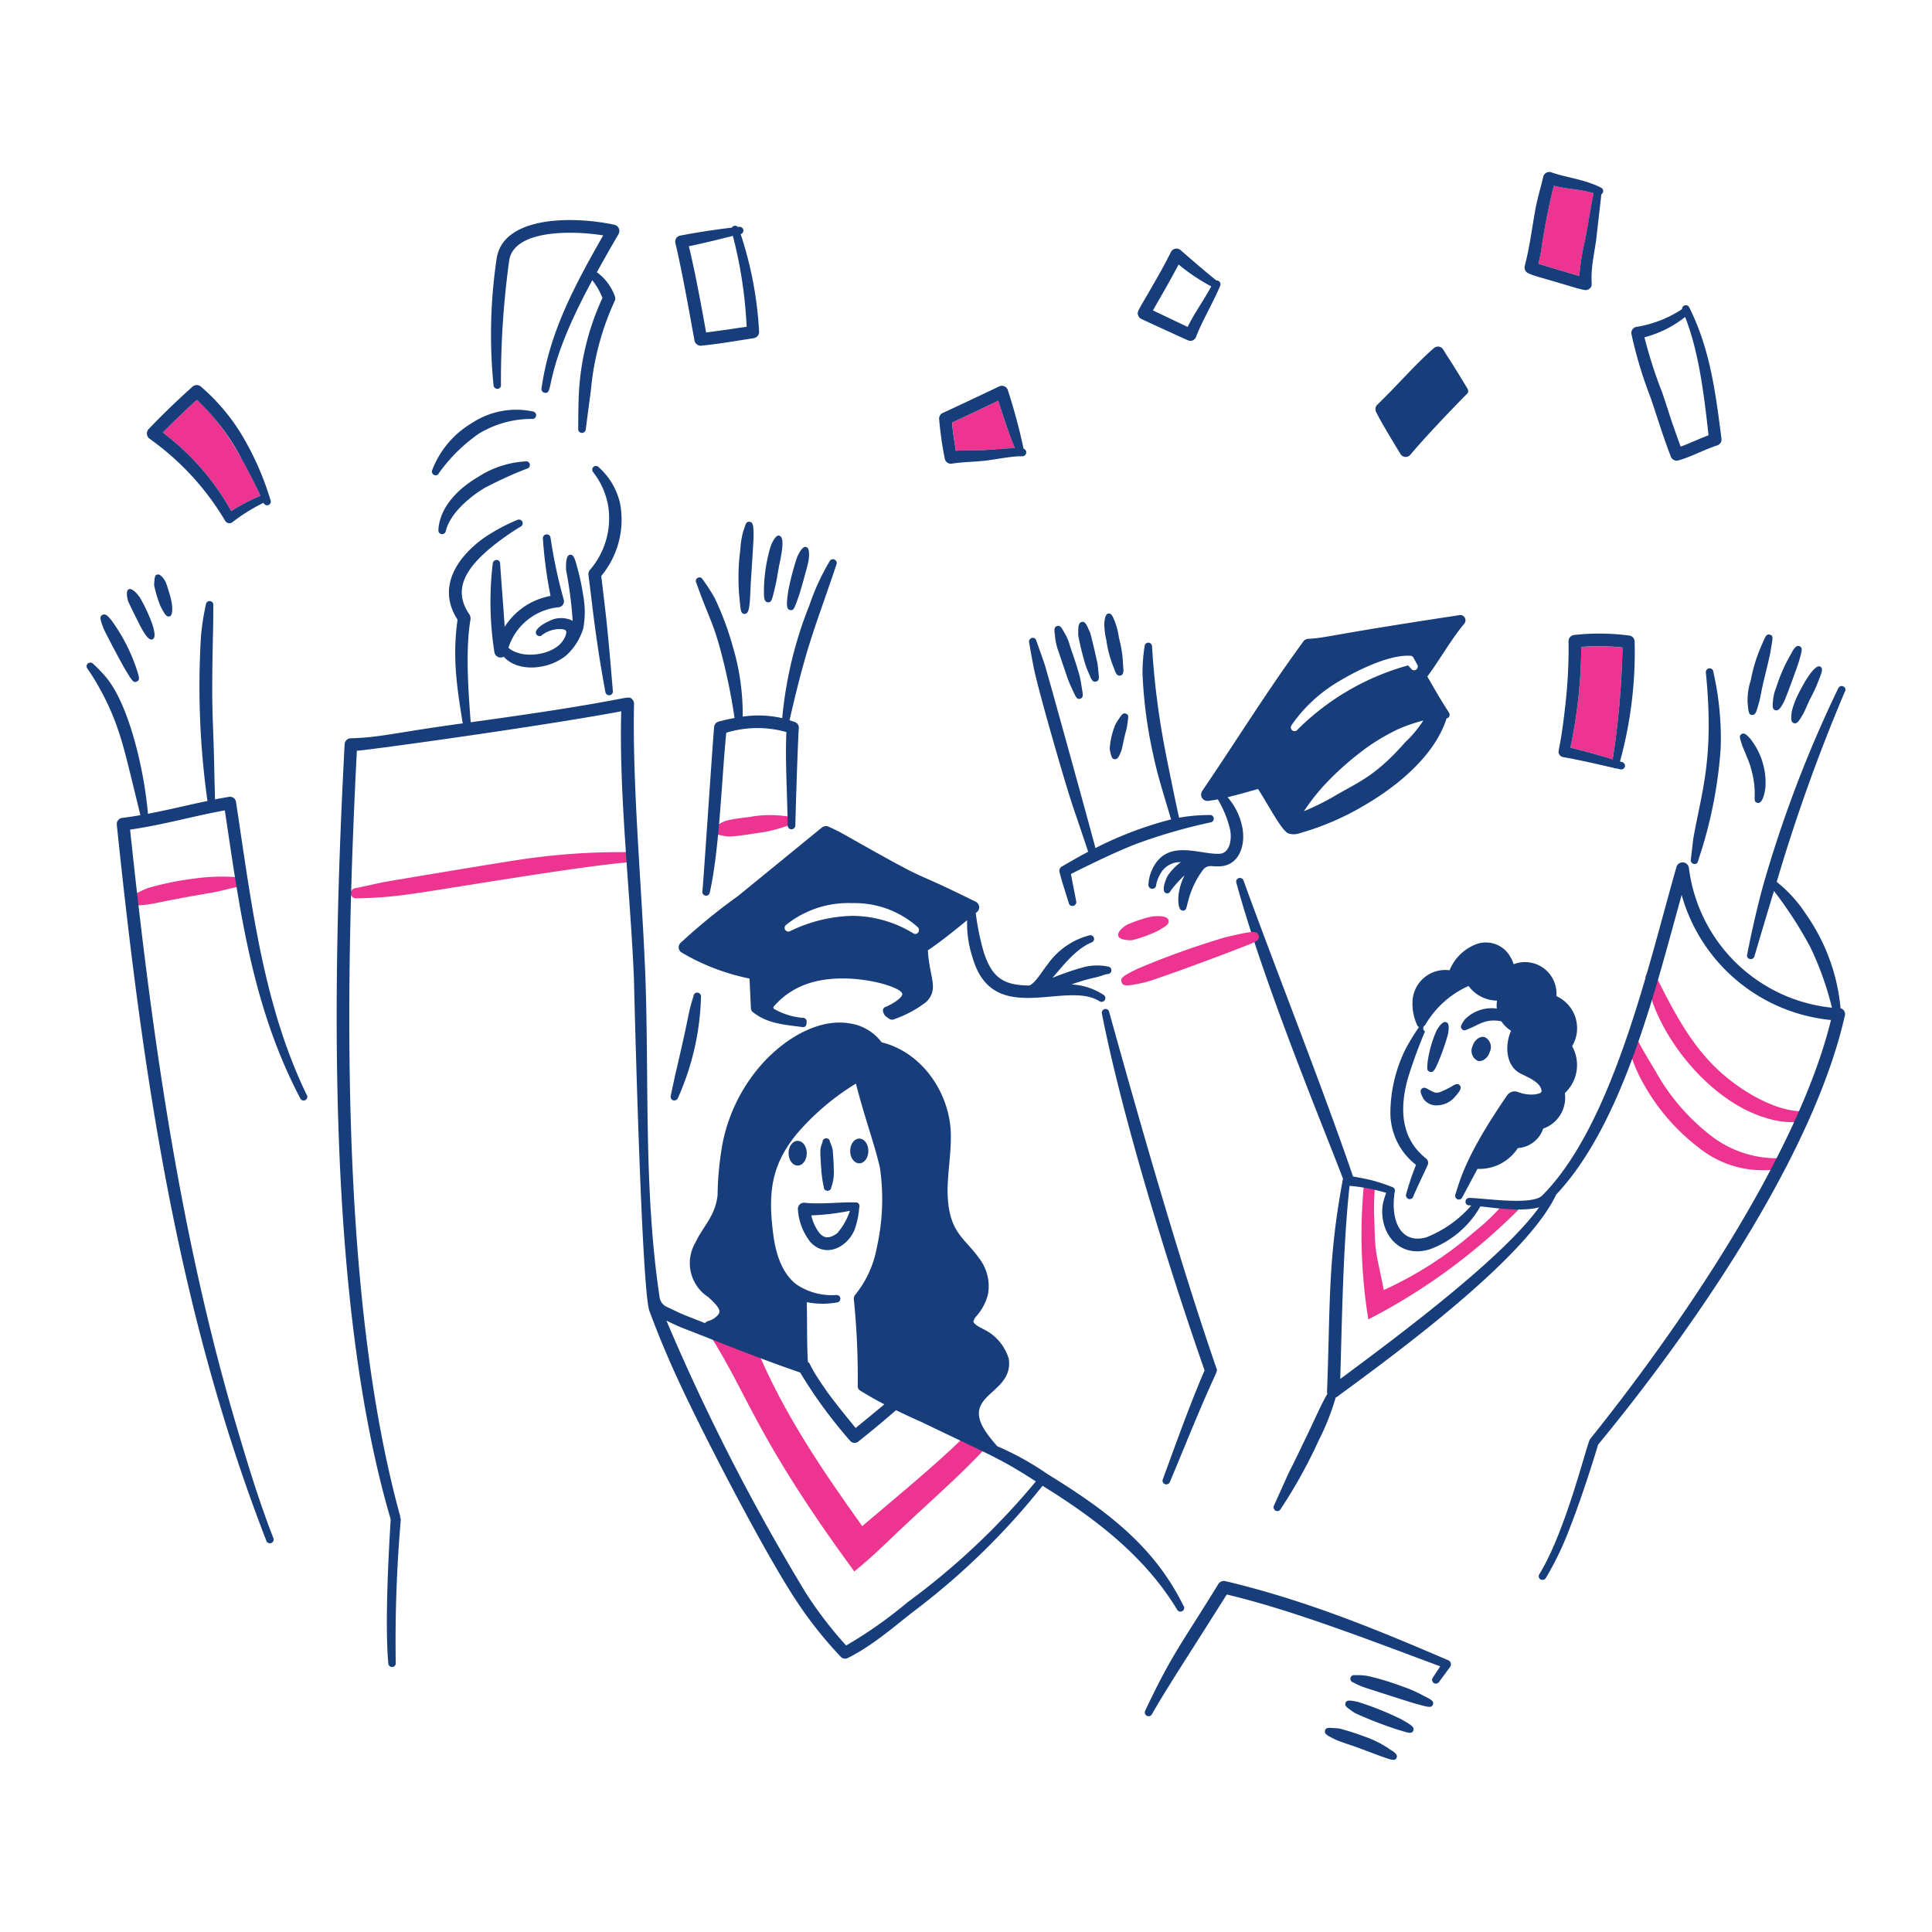 <svg xmlns="http://www.w3.org/2000/svg" viewBox="-0.5 -0.5 24 24" id="Graduation-1--Streamline-Brooklyn.svg" height="24" width="24"><desc>Graduation 1 Streamline Illustration: https://streamlinehq.com</desc><path d="M3.927 10.659a4.988 4.988 0 0 0 0.682 -0.054c0.438 -0.06 1.999 -0.331 2.679 -0.392a0.064 0.064 0 1 0 -0.005 -0.127 8.354 8.354 0 0 0 -1.364 0.099c-0.189 0.027 -1.568 0.257 -1.648 0.272 -0.123 0.025 -0.24 0.054 -0.361 0.077a0.063 0.063 0 0 0 0.015 0.125Z" fill="#ed3491" stroke-width="1"></path><path d="M1.18 10.748a1.41 1.41 0 0 0 0.254 -0.029c0.45 -0.093 0.649 -0.118 0.753 -0.141 0.082 -0.017 0.161 -0.038 0.24 -0.056a0.064 0.064 0 1 0 -0.01 -0.127 2.455 2.455 0 0 0 -0.498 0.018 3.703 3.703 0 0 0 -0.586 0.12 1.289 1.289 0 0 0 -0.191 0.096 0.063 0.063 0 0 0 -0.041 0.078 0.064 0.064 0 0 0 0.079 0.04Z" fill="#ed3491" stroke-width="1"></path><path d="M8.428 9.87c0.124 0.028 0.11 0.036 0.518 -0.027a1.64 1.64 0 0 0 0.317 -0.079 0.065 0.065 0 0 0 0.056 -0.07 0.066 0.066 0 0 0 -0.071 -0.057 1.396 1.396 0 0 0 -0.427 0.01c-0.362 0.044 -0.314 0.057 -0.411 0.1a0.062 0.062 0 0 0 -0.053 0.07 0.064 0.064 0 0 0 0.071 0.054Z" fill="#ed3491" stroke-width="1"></path><path d="M19.943 11.654a2.603 2.603 0 0 0 0.112 0.365c0.23 0.575 0.782 1.194 1.391 1.371a1.073 1.073 0 0 0 0.47 0.04 0.064 0.064 0 0 0 -0.015 -0.127c-0.249 0.011 -0.558 -0.141 -0.764 -0.28 -0.52 -0.344 -0.774 -0.811 -1.073 -1.41a0.064 0.064 0 0 0 -0.12 0.043Z" fill="#ed3491" stroke-width="1"></path><path d="M19.721 12.452a1.659 1.659 0 0 0 0.163 0.451 2.566 2.566 0 0 0 0.723 0.857 1.264 1.264 0 0 0 1.041 0.252 0.063 0.063 0 0 0 -0.018 -0.125 1.335 1.335 0 0 1 -0.897 -0.296 2.611 2.611 0 0 1 -0.669 -0.787c-0.063 -0.106 -0.17 -0.279 -0.225 -0.393a0.065 0.065 0 0 0 -0.081 -0.038 0.06 0.06 0 0 0 -0.036 0.081Z" fill="#ed3491" stroke-width="1"></path><path d="M16.445 14.193a6.571 6.571 0 0 0 0.053 1.697 7.46 7.46 0 0 0 1.903 -1.401 1.137 1.137 0 0 1 -0.242 -0.013 2.623 2.623 0 0 1 -0.345 0.327 4.672 4.672 0 0 1 -1.124 0.722c-0.101 -0.507 -0.106 -0.428 -0.117 -0.858a3.289 3.289 0 0 1 0.008 -0.435c0.016 0 -0.076 -0.015 -0.136 -0.038Z" fill="#ed3491" stroke-width="1"></path><path d="M8.321 16.089c0.483 0.76 0.574 1.271 1.791 2.932 0.258 -0.207 0.485 -0.443 0.728 -0.666 0.302 -0.28 0.615 -0.558 0.898 -0.861 -0.092 -0.045 -0.186 -0.086 -0.281 -0.124 -0.396 0.381 -0.827 0.731 -1.246 1.088 -0.496 -0.693 -0.974 -1.397 -1.306 -2.19 -0.197 -0.073 -0.395 -0.133 -0.593 -0.199Z" fill="#ed3491" stroke-width="1"></path><path d="M17.468 12.199c-0.044 -0.019 -0.089 0.048 -0.121 0.099a1.46 1.46 0 0 0 -0.114 0.404c0 0.05 -0.018 0.098 0.03 0.113 0.044 0.012 0.063 -0.03 0.102 -0.117a2.994 2.994 0 0 0 0.123 -0.352c0.009 -0.063 0.019 -0.13 -0.02 -0.147Z" fill="#173d7a" stroke-width="1"></path><path d="M17.633 12.981c-0.029 -0.029 -0.059 -0.01 -0.108 0.02a1.322 1.322 0 0 1 -0.143 0.068c-0.048 0.011 -0.066 0.004 -0.125 -0.029 -0.034 -0.019 -0.065 -0.04 -0.092 -0.018 -0.032 0.027 -0.015 0.063 0.017 0.127a0.194 0.194 0 0 0 0.171 0.082 0.301 0.301 0 0 0 0.222 -0.107c0.056 -0.064 0.09 -0.108 0.057 -0.144Z" fill="#173d7a" stroke-width="1"></path><path d="M19.029 12.497a0.437 0.437 0 0 0 -0.195 -0.623 0.391 0.391 0 0 0 -0.531 -0.396 0.436 0.436 0 0 0 -0.087 -0.156 0.347 0.347 0 0 0 -0.369 -0.096 0.582 0.582 0 0 0 -0.34 0.327 0.407 0.407 0 0 0 -0.457 0.348 0.629 0.629 0 0 0 0.054 0.332 0.044 0.044 0 0 0 0.023 0.026 2.544 2.544 0 0 0 -0.178 0.296 1.803 1.803 0 0 0 -0.177 0.77 0.818 0.818 0 0 0 0.318 0.645 3.507 3.507 0 0 0 -0.122 0.364 0.048 0.048 0 0 0 0.029 0.06 0.047 0.047 0 0 0 0.059 -0.03c0.032 -0.083 0.137 -0.297 0.179 -0.392a0.068 0.068 0 0 0 -0.02 -0.081c-0.311 -0.244 -0.333 -0.617 -0.225 -0.998a6.09 6.09 0 0 1 0.212 -0.581 0.044 0.044 0 0 1 0.001 -0.077 1.18 1.18 0 0 1 0.54 -0.487 0.444 0.444 0 0 0 0.354 0.182 0.37 0.37 0 0 0 -0.003 0.099 0.465 0.465 0 0 0 -0.399 0.137c-0.035 0.05 -0.063 0.089 -0.034 0.118 0.026 0.029 0.05 0.009 0.099 -0.01 0.113 -0.045 0.197 -0.124 0.391 -0.087a0.376 0.376 0 0 0 0.12 0.117c-0.082 0.186 -0.064 0.438 0.116 0.531 0.082 0.042 0.231 0.101 0.258 0.192 0.004 0.016 0.007 0.029 0.002 0.038 -0.008 0.019 -0.061 0.027 -0.081 0.03a0.454 0.454 0 0 1 -0.213 -0.031 0.115 0.115 0 0 0 -0.13 0.041c-0.508 0.74 -0.581 1.038 -0.644 1.234a0.048 0.048 0 0 0 0.029 0.06 0.046 0.046 0 0 0 0.057 -0.026l0.189 -0.353a0.568 0.568 0 0 0 0.501 -0.258 0.356 0.356 0 0 0 0.315 -0.242 0.406 0.406 0 0 0 0.269 -0.441 0.478 0.478 0 0 0 0.091 -0.582Z" fill="#173d7a" stroke-width="1"></path><path d="M20.594 10.196c0.027 -0.086 0.054 -0.167 0.076 -0.244a5.559 5.559 0 0 0 0.205 -1.156 3.72 3.72 0 0 0 -0.092 -0.953 0.044 0.044 0 0 0 -0.051 -0.04 0.047 0.047 0 0 0 -0.041 0.053c0.106 1.069 -0.053 1.473 -0.157 2.066 -0.009 0.08 -0.019 0.165 -0.03 0.255a0.047 0.047 0 0 0 0.036 0.055 0.044 0.044 0 0 0 0.054 -0.036Z" fill="#173d7a" stroke-width="1"></path><path d="M21.245 8.679c-0.044 -0.047 -0.076 -0.083 -0.112 -0.059 -0.032 0.022 -0.021 0.046 0.012 0.148 0 0 0.076 0.181 0.093 0.231 0.113 0.367 0.015 0.454 0.092 0.474 0.064 0.017 0.09 -0.117 0.1 -0.182a0.878 0.878 0 0 0 -0.185 -0.611Z" fill="#173d7a" stroke-width="1"></path><path d="M21.486 7.384c-0.048 -0.015 -0.06 0.039 -0.095 0.114a1.986 1.986 0 0 0 -0.142 0.452 0.805 0.805 0 0 0 -0.04 0.272c0.01 0.124 0.015 0.157 0.054 0.159 0.049 0.003 0.056 -0.044 0.088 -0.154 0.02 -0.069 0.028 -0.145 0.064 -0.292 0.017 -0.07 0.07 -0.286 0.076 -0.326 0.028 -0.174 0.045 -0.211 -0.005 -0.225Z" fill="#173d7a" stroke-width="1"></path><path d="M21.856 7.528c-0.042 -0.019 -0.073 0.031 -0.103 0.088a2.05 2.05 0 0 0 -0.189 0.427 0.529 0.529 0 0 0 -0.039 0.162c-0.006 0.056 -0.012 0.103 0.027 0.117 0.033 0.009 0.059 -0.006 0.111 -0.109 0.026 -0.051 0.17 -0.448 0.179 -0.481 0.042 -0.142 0.056 -0.184 0.014 -0.204Z" fill="#173d7a" stroke-width="1"></path><path d="M22.112 7.781c-0.08 -0.042 -0.249 0.288 -0.287 0.37a0.952 0.952 0 0 0 -0.068 0.193c-0.008 0.077 -0.013 0.127 0.027 0.139 0.033 0.01 0.053 -0.007 0.108 -0.102 0.022 -0.033 0.064 -0.138 0.093 -0.197a1.845 1.845 0 0 0 0.103 -0.222c0.04 -0.102 0.066 -0.158 0.024 -0.181Z" fill="#173d7a" stroke-width="1"></path><path d="M12.937 8.035c-0.007 -0.043 -0.013 -0.085 -0.023 -0.127 -0.027 -0.103 -0.084 -0.276 -0.12 -0.375a0.629 0.629 0 0 0 -0.069 -0.169c-0.036 -0.061 -0.05 -0.099 -0.095 -0.087 -0.042 0.015 -0.032 0.061 -0.024 0.124a0.701 0.701 0 0 0 0.042 0.189c0.002 0.005 0.112 0.331 0.115 0.339 0.011 0.029 0.023 0.059 0.036 0.088 0.066 0.142 0.073 0.174 0.12 0.163 0.045 -0.015 0.032 -0.059 0.018 -0.145Z" fill="#173d7a" stroke-width="1"></path><path d="M13.144 7.844c-0.003 -0.033 -0.005 -0.064 -0.01 -0.097s-0.08 -0.356 -0.092 -0.388c-0.008 -0.017 -0.016 -0.033 -0.023 -0.05 -0.023 -0.054 -0.043 -0.092 -0.081 -0.083s-0.044 0.054 -0.044 0.121v0.045a3.452 3.452 0 0 0 0.098 0.392c0.012 0.031 0.025 0.06 0.038 0.09 0.027 0.063 0.04 0.104 0.085 0.093 0.047 -0.012 0.036 -0.062 0.03 -0.122Z" fill="#173d7a" stroke-width="1"></path><path d="M13.451 7.769a1.426 1.426 0 0 0 -0.051 -0.344 0.894 0.894 0 0 0 -0.054 -0.212c-0.024 -0.055 -0.038 -0.097 -0.079 -0.091 -0.046 0.007 -0.049 0.122 -0.049 0.133a0.943 0.943 0 0 0 0.026 0.2 1.388 1.388 0 0 0 0.091 0.338c0.024 0.063 0.036 0.108 0.084 0.099 0.043 -0.012 0.039 -0.057 0.033 -0.123Z" fill="#173d7a" stroke-width="1"></path><path d="M13.489 8.366c-0.04 -0.017 -0.059 0.019 -0.092 0.067a0.639 0.639 0 0 0 -0.041 0.067 0.955 0.955 0 0 0 -0.071 0.302c0.002 0.014 0.005 0.027 0.007 0.04 0.016 0.048 0.014 0.086 0.056 0.089 0.033 0.002 0.047 -0.021 0.079 -0.097 0.013 -0.031 0.028 -0.135 0.061 -0.255 0.006 -0.019 0.008 -0.039 0.013 -0.057 0.014 -0.115 0.027 -0.139 -0.013 -0.156Z" fill="#173d7a" stroke-width="1"></path><path d="M17.633 7.141c-1.677 0.254 -1.624 0.279 -1.883 0.295a0.077 0.077 0 0 0 -0.059 0.032c-0.459 0.628 -0.806 1.194 -1.257 1.858a0.079 0.079 0 0 0 0.073 0.123c0.04 -0.005 0.08 -0.011 0.121 -0.019a1.351 1.351 0 0 1 0.152 0.371c0.026 0.128 -0.003 0.301 -0.134 0.305 -0.252 0.011 -0.66 -0.199 -0.838 0.206a0.494 0.494 0 0 0 -0.042 0.18 0.048 0.048 0 0 0 0.095 0.011 0.399 0.399 0 0 1 0.049 -0.139 0.276 0.276 0 0 1 0.259 -0.154 0.682 0.682 0 0 0 -0.165 0.171c-0.029 0.058 -0.08 0.193 -0.019 0.214a0.046 0.046 0 0 0 0.057 -0.029 1.328 1.328 0 0 1 0.174 -0.193 0.707 0.707 0 0 0 -0.071 0.213c-0.011 0.062 -0.019 0.226 0.048 0.226 0.049 0 0.042 -0.038 0.064 -0.106a1.091 1.091 0 0 1 0.187 -0.4 0.119 0.119 0 0 1 0.106 -0.047 0.82 0.82 0 0 0 0.1 0.003c0.241 -0.009 0.329 -0.258 0.281 -0.493a0.808 0.808 0 0 0 -0.182 -0.366c0.124 -0.029 0.258 -0.068 0.379 -0.102 0.145 0.227 0.287 0.506 0.373 0.551a0.222 0.222 0 0 0 0.149 -0.003 3.365 3.365 0 0 0 0.808 -0.35c0.412 -0.241 0.867 -0.618 1.012 -1.075a0.065 0.065 0 0 0 0.017 -0.006 0.047 0.047 0 0 0 0.013 -0.065c-0.142 -0.222 -0.185 -0.304 -0.269 -0.449 0.159 -0.216 0.299 -0.466 0.46 -0.658a0.066 0.066 0 0 0 -0.06 -0.106Zm-2.014 1.423a0.048 0.048 0 0 1 -0.066 0.009 0.047 0.047 0 0 1 -0.008 -0.066 1.851 1.851 0 0 1 0.582 -0.54c0.217 -0.132 0.618 -0.333 0.882 -0.321a0.05 0.05 0 0 1 0.048 0.021l0.049 0.089a0.047 0.047 0 0 1 -0.015 0.063 0.046 0.046 0 0 1 -0.064 -0.015l-0.036 -0.038a3.123 3.123 0 0 0 -1.372 0.797Zm1.347 0.145c-0.368 0.421 -0.569 0.496 -0.851 0.658a3.089 3.089 0 0 1 -0.417 0.21A2.585 2.585 0 0 1 16.001 9.2a3.796 3.796 0 0 1 0.451 -0.394 2.576 2.576 0 0 1 0.427 -0.253 2.215 2.215 0 0 1 0.302 -0.103 1.388 1.388 0 0 1 -0.214 0.26Z" fill="#173d7a" stroke-width="1"></path><path d="M13.259 11.506a0.681 0.681 0 0 0 -0.288 0.006 3.481 3.481 0 0 0 -0.397 0.135c0.115 -0.128 0.277 -0.351 0.483 -0.439a0.046 0.046 0 0 0 -0.024 -0.089 0.919 0.919 0 0 0 -0.522 0.365c-0.072 0.089 -0.141 0.216 -0.221 0.258 -0.345 0.001 -0.469 -0.118 -0.567 -0.405a3.176 3.176 0 0 1 -0.102 -0.494l0.015 -0.013a0.077 0.077 0 0 0 -0.015 -0.128c-0.923 -0.458 -0.437 -0.158 -1.61 -0.822a2.415 2.415 0 0 0 -0.218 -0.111 0.082 0.082 0 0 0 -0.082 0.01L8.671 10.628a7.452 7.452 0 0 0 -0.718 0.586 0.076 0.076 0 0 0 0.015 0.119 2.721 2.721 0 0 0 0.843 0.323l0.017 0.368a0.063 0.063 0 0 0 0.022 0.047c0.184 0.148 0.399 0.158 0.621 0.188a0.04 0.04 0 0 0 0.046 -0.034l0.004 -0.029a0.046 0.046 0 0 0 -0.048 -0.052 0.86 0.86 0 0 1 -0.354 -0.109 0.021 0.021 0 0 1 -0.006 -0.033 0.956 0.956 0 0 1 0.448 -0.291c0.478 -0.151 1.132 0.039 1.147 0.134 0.01 0.051 -0.151 0.143 -0.207 0.163a0.047 0.047 0 0 0 -0.031 0.059c0.014 0.048 0.032 0.06 0.08 0.091a0.059 0.059 0 0 0 0.057 0.003 1.388 1.388 0 0 0 0.401 -0.216c0.144 -0.149 0.059 -0.269 0.026 -0.547 -0.004 -0.03 -0.005 -0.061 -0.008 -0.092 0.178 -0.122 0.303 -0.224 0.488 -0.375a1.337 1.337 0 0 0 0.065 0.455c0.249 0.89 1.159 0.287 1.578 0.551a0.047 0.047 0 1 0 0.054 -0.077 0.804 0.804 0 0 0 -0.4 -0.131 2.43 2.43 0 0 1 0.276 -0.082c0.112 -0.024 0.124 -0.042 0.173 -0.047a0.046 0.046 0 0 0 0 -0.093Zm-2.353 -0.422a0.046 0.046 0 0 1 -0.066 0.007 1.465 1.465 0 0 0 -0.754 -0.214 1.862 1.862 0 0 0 -0.767 0.188 0.046 0.046 0 0 1 -0.051 -0.078 1.233 1.233 0 0 1 0.82 -0.268 1.173 1.173 0 0 1 0.811 0.297 0.049 0.049 0 0 1 0.007 0.066Z" fill="#173d7a" stroke-width="1"></path><path d="M4.951 5.379a2.043 2.043 0 0 1 0.496 -0.491 1.261 1.261 0 0 1 0.661 -0.184 0.046 0.046 0 0 0 0.052 -0.041 0.048 0.048 0 0 0 -0.042 -0.052 1.001 1.001 0 0 0 -0.754 0.143 1.161 1.161 0 0 0 -0.494 0.583 0.047 0.047 0 0 0 0.02 0.062 0.044 0.044 0 0 0 0.061 -0.019Z" fill="#173d7a" stroke-width="1"></path><path d="M6.027 5.232a1.196 1.196 0 0 0 -0.591 0.195c-0.243 0.143 -0.473 0.371 -0.49 0.654a0.046 0.046 0 1 0 0.092 0.015c0.053 -0.216 0.287 -0.417 0.481 -0.534a5.015 5.015 0 0 1 0.526 -0.24 0.046 0.046 0 0 0 -0.018 -0.091Z" fill="#173d7a" stroke-width="1"></path><path d="M6.969 6.655c0.069 0.579 0.079 0.648 0.144 1.428a0.046 0.046 0 0 1 -0.039 0.053 0.047 0.047 0 0 1 -0.054 -0.04c-0.124 -0.673 -0.158 -1.058 -0.21 -1.453a0.085 0.085 0 0 1 0.015 -0.059 0.982 0.982 0 0 0 0.23 -0.798 0.938 0.938 0 0 0 -0.186 -0.42 0.048 0.048 0 0 1 0.003 -0.066 0.045 0.045 0 0 1 0.064 0.003 0.853 0.853 0 0 1 0.267 0.452 1.094 1.094 0 0 1 -0.234 0.9Z" fill="#173d7a" stroke-width="1"></path><path d="M9.718 13.685c-0.03 0.091 -0.034 0.066 -0.018 0.314 0.003 0.03 0.003 0.061 0.008 0.092a1.219 1.219 0 0 0 0.025 0.152 0.047 0.047 0 1 0 0.094 0.005 0.565 0.565 0 0 0 0.03 -0.23c0 -0.071 -0.009 -0.195 -0.013 -0.234a0.443 0.443 0 0 0 -0.034 -0.098 0.046 0.046 0 0 0 -0.046 -0.046 0.046 0.046 0 0 0 -0.046 0.045Z" fill="#173d7a" stroke-width="1"></path><path d="M10.173 14.508a1.023 1.023 0 0 1 -0.055 0.261c-0.082 0.215 -0.351 0.368 -0.547 0.165a0.728 0.728 0 0 1 -0.159 -0.41 0.076 0.076 0 0 1 0.083 -0.083c0.184 0.022 0.448 -0.01 0.633 -0.004 0.033 -0.003 0.06 0.027 0.044 0.071Zm-0.114 0.033a3.038 3.038 0 0 1 -0.481 0.057 0.602 0.602 0 0 0 0.077 0.185c0.071 0.111 0.146 0.107 0.244 0.038a0.809 0.809 0 0 0 0.159 -0.28Z" fill="#173d7a" stroke-width="1"></path><path d="M14.739 19.308c-0.433 0.689 -0.761 1.187 -0.928 1.485a0.047 0.047 0 1 1 -0.085 -0.042c0.335 -0.71 0.451 -0.828 0.909 -1.574a0.08 0.08 0 0 1 0.085 -0.036c1.018 0.241 1.912 0.615 2.772 0.984a0.055 0.055 0 0 1 0.023 0.08l-0.138 0.188a0.049 0.049 0 0 1 -0.067 0.014 0.048 0.048 0 0 1 -0.012 -0.065l0.093 -0.142c-0.93 -0.346 -1.84 -0.699 -2.652 -0.893Z" fill="#173d7a" stroke-width="1"></path><path d="M17.191 20.569a1.61 1.61 0 0 0 -0.264 -0.117 3.371 3.371 0 0 0 -0.434 -0.132 0.755 0.755 0 0 0 -0.161 -0.01 0.046 0.046 0 0 0 -0.056 0.034 0.047 0.047 0 0 0 0.036 0.056 0.877 0.877 0 0 0 0.181 0.076c0.011 0.004 0.498 0.16 0.561 0.179 0.19 0.053 0.227 0.066 0.246 0.02s-0.036 -0.069 -0.11 -0.106Z" fill="#173d7a" stroke-width="1"></path><path d="M16.89 20.849a3.789 3.789 0 0 0 -0.523 -0.208c-0.113 -0.023 -0.137 -0.021 -0.151 0.01 -0.018 0.042 0.021 0.062 0.074 0.101a0.438 0.438 0 0 0 0.054 0.034 5.152 5.152 0 0 0 0.517 0.2c0.121 0.034 0.171 0.062 0.195 0.014 0.019 -0.045 -0.023 -0.072 -0.166 -0.152Z" fill="#173d7a" stroke-width="1"></path><path d="M16.754 21.223a1.292 1.292 0 0 0 -0.315 -0.155 3.012 3.012 0 0 0 -0.29 -0.093 0.515 0.515 0 0 0 -0.066 -0.007c-0.063 -0.004 -0.112 -0.015 -0.123 0.029s0.03 0.063 0.123 0.11c0.045 0.023 0.198 0.072 0.256 0.092 0.437 0.162 0.48 0.189 0.508 0.141 0.026 -0.046 -0.036 -0.08 -0.093 -0.116Z" fill="#173d7a" stroke-width="1"></path><path d="M6.745 6.9a2.814 2.814 0 0 0 -0.072 -0.343c-0.035 -0.135 -0.051 -0.168 -0.09 -0.166 -0.057 0.003 -0.053 0.133 -0.051 0.19a5.032 5.032 0 0 1 0.082 0.631 0.318 0.318 0 0 0 -0.296 0.005c-0.079 0.034 -0.209 0.12 -0.144 0.175a0.045 0.045 0 0 0 0.064 -0.007 0.363 0.363 0 0 1 0.21 -0.07c0.023 -0.001 0.067 0.001 0.081 0.019 0.021 0.026 -0.02 0.124 -0.085 0.18 -0.159 0.138 -0.477 0.164 -0.628 0.033a0.727 0.727 0 0 1 0.62 -0.503 0.074 0.074 0 0 0 0.067 -0.094 6.273 6.273 0 0 1 -0.164 -0.77 0.046 0.046 0 0 0 -0.054 -0.041 0.047 0.047 0 0 0 -0.041 0.052 5.539 5.539 0 0 0 0.095 0.712 0.856 0.856 0 0 0 -0.57 0.384c-0.003 -0.076 -0.053 -0.718 -0.056 -0.783a0.044 0.044 0 0 0 -0.043 -0.048 0.048 0.048 0 0 0 -0.049 0.044 4.021 4.021 0 0 0 0.02 1.098 0.079 0.079 0 0 0 0.117 0.06c0.184 0.206 0.581 0.156 0.787 -0.026a0.756 0.756 0 0 0 0.2 -0.324A1.095 1.095 0 0 0 6.745 6.9Z" fill="#173d7a" stroke-width="1"></path><path d="M7.131 2.292c-0.517 -0.111 -1.378 -0.109 -1.461 0.417a6.385 6.385 0 0 0 -0.039 1.577 0.047 0.047 0 0 0 0.048 0.044 0.044 0.044 0 0 0 0.044 -0.049 10.871 10.871 0 0 1 0.103 -1.548c0.06 -0.381 0.783 -0.371 1.167 -0.309 -0.352 0.62 -0.667 1.197 -0.766 1.901a0.047 0.047 0 0 0 0.038 0.054c0.129 0.023 -0.038 -0.237 0.593 -1.398a0.889 0.889 0 0 1 0.126 0.22 3.217 3.217 0 0 0 -0.294 1.206c-0.005 0.141 -0.007 0.281 -0.007 0.421a0.046 0.046 0 0 0 0.044 0.05 0.049 0.049 0 0 0 0.05 -0.044c0.007 -0.066 0.052 -0.396 0.064 -0.494a3.372 3.372 0 0 1 0.293 -1.097 0.071 0.071 0 0 0 0.005 -0.059 0.624 0.624 0 0 0 -0.225 -0.302c0.087 -0.157 0.177 -0.315 0.27 -0.475a0.079 0.079 0 0 0 -0.051 -0.115Z" fill="#173d7a" stroke-width="1"></path><path d="M10.174 13.644c0.063 0 0.113 0.068 0.113 0.154s-0.05 0.153 -0.113 0.153 -0.113 -0.068 -0.113 -0.153 0.05 -0.154 0.113 -0.154Z" fill="#173d7a" stroke-width="1"></path><path d="M17.945 12.384a0.137 0.137 0 0 1 0.063 0.179c-0.024 0.081 -0.093 0.132 -0.153 0.114a0.138 0.138 0 0 1 -0.063 -0.18c0.024 -0.08 0.093 -0.131 0.153 -0.113Z" fill="#173d7a" stroke-width="1"></path><path d="M9.409 13.672c0.063 0 0.113 0.068 0.113 0.153s-0.05 0.154 -0.113 0.154 -0.113 -0.069 -0.113 -0.154 0.05 -0.153 0.113 -0.153Z" fill="#173d7a" stroke-width="1"></path><path d="M14.202 19.449c-0.368 -0.752 -0.975 -1.198 -1.689 -1.637a3.555 3.555 0 0 0 -0.626 -0.347c-0.122 -0.144 -0.285 -0.331 -0.206 -0.501 0.079 -0.182 0.398 -0.277 0.35 -0.585a0.598 0.598 0 0 0 -0.277 -0.348c-0.059 -0.034 -0.143 -0.065 -0.163 -0.113a0.226 0.226 0 0 1 0.027 -0.056 0.649 0.649 0 0 0 0.154 -0.279 0.568 0.568 0 0 0 -0.113 -0.458c-0.184 -0.258 -0.388 -0.318 -0.388 -0.852 0.005 -0.242 0.051 -0.489 0.039 -0.73 -0.03 -0.49 -0.365 -0.973 -0.858 -1.095a0.606 0.606 0 0 0 -0.396 -0.235c-0.414 -0.069 -0.85 0.22 -1.123 0.542a2.093 2.093 0 0 0 -0.461 0.97 3.934 3.934 0 0 0 -0.058 0.622c-0.029 0.262 -0.181 0.386 -0.276 0.59a0.503 0.503 0 0 0 0.162 0.677c0.041 0.039 0.146 0.13 0.137 0.186 -0.008 0.039 -0.068 0.082 -0.099 0.096 -0.034 0.015 -0.057 0.013 -0.08 0.04l-0.227 -0.089c-0.085 -0.033 -0.166 -0.075 -0.247 -0.112a0.155 0.155 0 0 1 -0.09 -0.118c-0.198 -1.318 -0.131 -2.668 -0.176 -3.962 -0.042 -1.11 -0.164 -2.369 -0.142 -3.41a0.078 0.078 0 0 0 -0.026 -0.062c-0.063 -0.055 0.02 0.013 -2.003 0.289 -0.029 -0.391 -0.067 -0.9 -0.002 -1.28a0.102 0.102 0 0 0 -0.012 -0.057c-0.22 -0.313 -0.034 -0.583 0.26 -0.828a3.16 3.16 0 0 1 0.376 -0.266 0.049 0.049 0 0 0 0.02 -0.061 0.049 0.049 0 0 0 -0.064 -0.021 2.291 2.291 0 0 0 -0.422 0.229c-0.358 0.262 -0.565 0.632 -0.319 1.01 -0.069 0.483 -0.002 0.869 0.064 1.288 -0.821 0.111 -1.037 0.178 -1.391 0.185a0.079 0.079 0 0 0 -0.076 0.074c-0.151 2.872 -0.235 6.885 0.572 9.627 0 0.037 -0.083 1.21 -0.029 1.792a0.046 0.046 0 0 0 0.049 0.044 0.046 0.046 0 0 0 0.043 -0.05 17.551 17.551 0 0 1 0.062 -1.771v-0.021s0 -0.003 -0.005 -0.006a0.022 0.022 0 0 0 -0.005 -0.011l0.007 -0.001c-0.761 -2.747 -0.688 -6.677 -0.542 -9.522 0.136 -0.006 2.346 -0.312 3.284 -0.49 -0.029 1.057 0.115 2.267 0.158 3.324 0 0.011 0.093 3.907 0.194 4.13 0.125 0.338 0.266 0.667 0.419 0.989 0.278 0.591 0.998 1.989 1.397 2.595a5.021 5.021 0 0 0 0.56 0.708 0.073 0.073 0 0 0 0.085 0.015c0.311 -0.153 0.586 -0.4 0.828 -0.586a8.855 8.855 0 0 0 1.593 -1.554c0.653 0.404 1.269 0.873 1.672 1.539a0.047 0.047 0 0 0 0.064 0.018 0.046 0.046 0 0 0 0.017 -0.064Zm-4.826 -5.838a3.086 3.086 0 0 1 0.756 -0.65c0.128 0.487 0.226 0.731 0.299 1.046a2.736 2.736 0 0 1 -0.039 0.991 1.296 1.296 0 0 1 -0.268 0.586 0.076 0.076 0 0 0 -0.018 0.05 9.61 9.61 0 0 1 0.049 1.089 0.058 0.058 0 0 0 0.027 0.049q0.147 0.092 0.304 0.173c-0.07 0.059 -0.31 0.256 -0.357 0.294 -0.118 -0.146 -0.237 -0.289 -0.347 -0.44 -0.25 -0.353 -0.204 -0.354 -0.246 -0.38 -0.014 -0.228 -0.008 -0.484 -0.014 -0.743a1.022 1.022 0 0 0 0.373 0.004 0.046 0.046 0 1 0 -0.005 -0.093 0.789 0.789 0 0 1 -0.49 -0.127c-0.188 -0.139 -0.264 -0.391 -0.294 -0.624 -0.065 -0.5 -0.031 -0.843 0.272 -1.226ZM10.775 19.403a5.449 5.449 0 0 1 -0.764 0.538 4.938 4.938 0 0 1 -0.5 -0.652 26.289 26.289 0 0 1 -1.732 -3.383c0.063 0.03 0.128 0.061 0.191 0.087 0.51 0.198 0.966 0.384 1.47 0.557a5.842 5.842 0 0 0 0.618 0.845 0.073 0.073 0 0 0 0.105 0.012c0.146 -0.117 0.26 -0.209 0.468 -0.389 0.106 0.052 0.213 0.101 0.321 0.149 0.85 0.411 0.967 0.445 1.416 0.736A8.949 8.949 0 0 1 10.775 19.403Z" fill="#173d7a" stroke-width="1"></path><path d="M14.529 9.625a2.07 2.07 0 0 0 -0.382 0.033c-0.039 -0.171 -0.157 -0.749 -0.175 -0.848a9.965 9.965 0 0 1 -0.161 -1.279 0.046 0.046 0 1 0 -0.092 -0.003 2.094 2.094 0 0 0 -0.026 0.344 5.707 5.707 0 0 0 0.125 0.969c0.055 0.26 0.091 0.375 0.23 0.838a4.552 4.552 0 0 0 -0.94 0.356c-0.041 -0.163 -0.606 -2.211 -0.63 -2.278 -0.034 -0.101 -0.069 -0.199 -0.105 -0.299a0.044 0.044 0 0 0 -0.056 -0.033 0.048 0.048 0 0 0 -0.033 0.056c0.017 0.096 0.056 0.321 0.081 0.417 0.087 0.366 0.353 1.279 0.432 1.525 0.034 0.108 0 0 0.221 0.658 -0.098 0.05 -0.226 0.125 -0.322 0.18a0.063 0.063 0 0 0 -0.034 0.074c0.039 0.151 0.067 0.226 0.115 0.384a0.045 0.045 0 0 0 0.056 0.034 0.048 0.048 0 0 0 0.036 -0.057l-0.066 -0.339c0.266 -0.133 0.581 -0.286 0.826 -0.379a6.871 6.871 0 0 1 0.908 -0.262 0.046 0.046 0 0 0 -0.01 -0.092Z" fill="#173d7a" stroke-width="1"></path><path d="M14.463 16.521c-0.439 -1.252 -1.023 -3.144 -1.275 -4.431a0.047 0.047 0 0 1 0.036 -0.055 0.045 0.045 0 0 1 0.054 0.034c0.373 1.344 0.876 3.106 1.334 4.431 0.018 0.044 -0.002 0.026 -0.24 0.593 -0.115 0.272 -0.225 0.546 -0.34 0.818a0.047 0.047 0 0 1 -0.061 0.025 0.045 0.045 0 0 1 -0.026 -0.06c0.162 -0.44 0.324 -0.899 0.519 -1.354Z" fill="#173d7a" stroke-width="1"></path><path d="M22.421 8.088a0.046 0.046 0 0 0 -0.085 -0.039A15.337 15.337 0 0 0 21.401 10.504c-0.061 0.224 -0.135 0.533 -0.197 0.853a0.044 0.044 0 0 0 0.034 0.056 0.046 0.046 0 0 0 0.056 -0.034c0.033 -0.112 0.194 -0.653 0.243 -0.811a5.045 5.045 0 0 1 0.451 0.697 3.783 3.783 0 0 1 0.269 0.753A1.995 1.995 0 0 1 20.48 10.281a0.079 0.079 0 0 0 -0.154 -0.012c-0.342 1.19 -0.784 3.197 -1.668 4.082 -0.126 0.126 -0.707 0.034 -0.904 0.03a0.046 0.046 0 0 0 -0.049 0.044 0.044 0.044 0 0 0 0.044 0.048l0.028 0.002a1.452 1.452 0 0 1 -0.557 0.395c-0.314 0.09 -0.452 -0.197 -0.394 -0.567a0.045 0.045 0 0 0 -0.028 -0.056 2.318 2.318 0 0 0 -0.268 -0.088c-0.061 -0.015 -0.122 -0.026 -0.222 -0.044 -0.372 -1.091 -1 -2.677 -1.36 -3.676a0.049 0.049 0 0 0 -0.059 -0.031 0.046 0.046 0 0 0 -0.031 0.057c0.351 1.282 1.073 3.014 1.325 3.676 -0.191 1.025 -0.156 1.556 -0.198 2.645a0.077 0.077 0 0 0 0.004 0.028c-0.103 0.183 -0.143 0.293 -0.278 0.569 -0.324 0.678 -0.053 0.083 -0.385 0.819a0.048 0.048 0 0 0 0.02 0.064 0.046 0.046 0 0 0 0.062 -0.019 6.162 6.162 0 0 0 0.474 -0.855 3.005 3.005 0 0 0 0.21 -0.531 0.086 0.086 0 0 0 0.018 -0.01c0.747 -0.548 2.355 -1.727 2.721 -2.511 0.829 -0.88 1.229 -2.535 1.559 -3.723a2.143 2.143 0 0 0 1.855 1.554c-0.413 1.688 -1.904 3.85 -2.991 5.204 -0.034 0.023 -0.294 1.131 -0.631 1.679a0.047 0.047 0 0 0 0.012 0.065 0.05 0.05 0 0 0 0.067 -0.015 3.842 3.842 0 0 0 0.31 -0.653c0.151 -0.382 0.328 -0.96 0.34 -1.005 1.149 -1.392 2.67 -3.575 3.065 -5.328a0.076 0.076 0 0 0 -0.053 -0.093 2.413 2.413 0 0 0 -0.429 -1.168 1.679 1.679 0 0 0 -0.364 -0.402 21.965 21.965 0 0 1 0.849 -2.369Zm-6.272 8.542c0.02 -0.64 0.033 -1.659 0.116 -2.399a2.243 2.243 0 0 1 0.455 0.087 1.031 1.031 0 0 0 -0.041 0.133c-0.057 0.347 0.187 0.69 0.584 0.568a1.194 1.194 0 0 0 0.627 -0.533c0.2 0.023 0.538 0.068 0.73 0.011 -0.457 0.634 -1.731 1.584 -2.471 2.133Z" fill="#173d7a" stroke-width="1"></path><path d="M1.946 4.467c-0.135 0.121 -0.297 0.277 -0.424 0.406a3.115 3.115 0 0 1 0.851 0.976 2.186 2.186 0 0 1 0.363 -0.19c-0.201 -0.43 -0.45 -0.886 -0.79 -1.192Z" fill="#ed3491" stroke-width="1"></path><path d="M2.774 5.746a2.182 2.182 0 0 0 -0.388 0.242 0.062 0.062 0 0 1 -0.09 -0.02 3.338 3.338 0 0 0 -0.938 -1.018 0.08 0.08 0 0 1 -0.012 -0.119c0.161 -0.171 0.377 -0.377 0.546 -0.528a0.079 0.079 0 0 1 0.103 -0.001 2.484 2.484 0 0 1 0.537 0.649 3.623 3.623 0 0 1 0.329 0.763 0.046 0.046 0 0 1 -0.087 0.033Zm-0.828 -1.279c-0.135 0.121 -0.296 0.277 -0.424 0.406a3.114 3.114 0 0 1 0.851 0.976 2.178 2.178 0 0 1 0.363 -0.19c-0.055 -0.117 -0.147 -0.303 -0.222 -0.435a2.788 2.788 0 0 0 -0.568 -0.757Z" fill="#173d7a" stroke-width="1"></path><path d="M8.591 2.328a0.047 0.047 0 0 1 0.076 -0.008l0.013 -0.002a0.047 0.047 0 0 1 0.054 0.038 0.048 0.048 0 0 1 -0.033 0.053 4.649 4.649 0 0 1 0.229 1.213 0.079 0.079 0 0 1 -0.066 0.079c-0.193 0.029 -0.439 0.073 -0.652 0.093a0.079 0.079 0 0 1 -0.085 -0.064c-0.054 -0.299 -0.155 -0.868 -0.237 -1.21a0.077 0.077 0 0 1 0.057 -0.093c0.085 -0.015 0.286 -0.056 0.642 -0.099Zm0.013 0.102c-0.113 0.029 -0.385 0.097 -0.547 0.129 0.083 0.338 0.16 0.77 0.215 1.071 0.362 -0.048 0.212 -0.029 0.503 -0.071a5.515 5.515 0 0 0 -0.171 -1.129Z" fill="#173d7a" stroke-width="1"></path><path d="M11.901 4.478c-0.112 0.055 -0.496 0.236 -0.572 0.271 0.006 0.127 0.029 0.23 0.045 0.351 0.125 -0.01 0.251 -0.003 0.377 -0.01 0.119 -0.007 0.223 -0.022 0.358 -0.022a5.702 5.702 0 0 1 -0.207 -0.591Z" fill="#ed3491" stroke-width="1"></path><path d="M12.166 5.167c-0.138 0.008 -0.266 0.034 -0.404 0.053 -0.142 0.018 -0.313 0.018 -0.439 0.04a0.078 0.078 0 0 1 -0.087 -0.063 4.465 4.465 0 0 1 -0.07 -0.496 0.078 0.078 0 0 1 0.049 -0.073c0.07 -0.031 0.535 -0.25 0.698 -0.328a0.077 0.077 0 0 1 0.107 0.047 7.148 7.148 0 0 1 0.195 0.727 0.048 0.048 0 0 1 -0.023 0.093 0.056 0.056 0 0 1 -0.026 0.001Zm-0.266 -0.689c-0.112 0.055 -0.496 0.236 -0.572 0.271 0.006 0.127 0.029 0.231 0.045 0.351 0.126 -0.01 0.251 -0.003 0.377 -0.01 0.119 -0.007 0.223 -0.022 0.358 -0.022 -0.078 -0.187 -0.149 -0.402 -0.207 -0.591Z" fill="#173d7a" stroke-width="1"></path><path d="M14.611 2.984a0.047 0.047 0 0 1 0.046 0.067c-0.086 0.206 -0.229 0.447 -0.301 0.638a0.08 0.08 0 0 1 -0.041 0.04 0.079 0.079 0 0 1 -0.059 -0.002c-0.076 -0.034 -0.462 -0.21 -0.576 -0.264a0.079 0.079 0 0 1 -0.042 -0.047c-0.019 -0.053 0.002 -0.047 0.294 -0.568 0.038 -0.072 0.078 -0.145 0.114 -0.218a0.078 0.078 0 0 1 0.12 -0.023c0.04 0.036 0.328 0.286 0.445 0.377Zm-0.47 -0.198c-0.145 0.271 -0.173 0.313 -0.319 0.57l0.431 0.205c0.094 -0.187 0.193 -0.319 0.294 -0.503a2.424 2.424 0 0 1 -0.406 -0.272Z" fill="#173d7a" stroke-width="1"></path><path d="M17.725 4.391a0.049 0.049 0 0 0 0.006 -0.061s-0.093 -0.155 -0.182 -0.297c-0.049 -0.076 -0.096 -0.149 -0.122 -0.193a0.076 0.076 0 0 0 -0.115 -0.015c-0.231 0.2 -0.447 0.456 -0.701 0.701a0.078 0.078 0 0 0 -0.017 0.091c0.061 0.125 0.222 0.389 0.302 0.521a0.076 0.076 0 0 0 0.124 0.011c0.171 -0.206 0.526 -0.578 0.705 -0.758Zm-0.375 -0.396c-0.049 0.048 -0.437 0.453 -0.588 0.603 0.023 0.046 0.106 0.198 0.212 0.373a7.358 7.358 0 0 1 0.654 -0.619c-0.103 -0.124 -0.209 -0.259 -0.278 -0.356Z" fill="#173d7a" stroke-width="1"></path><path d="M18.612 2.776c0.011 0.004 -0.013 -0.001 0.508 0.153a3.05 3.05 0 0 1 0.074 -0.461c0.03 -0.148 0.076 -0.448 0.103 -0.568 -0.214 -0.059 -0.287 -0.042 -0.496 -0.093a8.163 8.163 0 0 0 -0.158 0.811c-0.01 0.053 -0.02 0.106 -0.032 0.159Z" fill="#ed3491" stroke-width="1"></path><path d="m19.393 1.912 -0.066 0.577c-0.015 0.103 -0.037 0.215 -0.049 0.326 -0.022 0.219 0.017 0.225 -0.031 0.27a0.077 0.077 0 0 1 -0.066 0.017c-0.034 -0.006 -0.066 -0.015 -0.103 -0.025 -0.449 -0.135 -0.506 -0.143 -0.59 -0.181a0.079 0.079 0 0 1 -0.047 -0.092c0.069 -0.269 0.09 -0.483 0.139 -0.74 0.032 -0.152 0.072 -0.279 0.09 -0.367a0.078 0.078 0 0 1 0.1 -0.057c0.153 0.059 0.414 0.086 0.618 0.191a0.046 0.046 0 0 1 0.006 0.081Zm-0.591 -0.106a8.163 8.163 0 0 0 -0.158 0.811c-0.01 0.053 -0.02 0.106 -0.033 0.159 0.011 0.004 -0.013 -0.001 0.508 0.153a3.05 3.05 0 0 1 0.074 -0.461c0.03 -0.148 0.076 -0.448 0.103 -0.568 -0.214 -0.059 -0.286 -0.042 -0.496 -0.093Z" fill="#173d7a" stroke-width="1"></path><path d="M20.395 3.343a0.047 0.047 0 0 1 0.09 -0.023c0.268 0.533 0.332 1.112 0.4 1.63a0.077 0.077 0 0 1 -0.053 0.083c-0.165 0.053 -0.321 0.141 -0.481 0.186a0.078 0.078 0 0 1 -0.095 -0.046c-0.115 -0.301 -0.178 -0.523 -0.256 -0.745a5.251 5.251 0 0 1 -0.234 -0.78 0.077 0.077 0 0 1 0.055 -0.086 1.446 1.446 0 0 0 0.573 -0.221Zm0.038 0.095a1.368 1.368 0 0 1 -0.505 0.252 5.674 5.674 0 0 0 0.222 0.69c0.138 0.413 0.052 0.175 0.227 0.668 0.098 -0.034 0.229 -0.097 0.347 -0.141 -0.055 -0.497 -0.119 -1.034 -0.291 -1.469Z" fill="#173d7a" stroke-width="1"></path><path d="M19.143 7.536a6.217 6.217 0 0 1 -0.135 1.252c0.235 0.057 0.383 0.103 0.525 0.144a10.175 10.175 0 0 0 0.122 -1.388 2.814 2.814 0 0 0 -0.511 -0.007Z" fill="#ed3491" stroke-width="1"></path><path d="M19.542 9.038c-0.24 -0.055 -0.425 -0.098 -0.629 -0.134a0.069 0.069 0 0 1 -0.041 -0.029c-0.033 -0.054 0.013 -0.02 0.085 -0.728a6.156 6.156 0 0 0 0.028 -0.68 0.078 0.078 0 0 1 0.068 -0.079 2.823 2.823 0 0 1 0.685 0.007 0.076 0.076 0 0 1 0.068 0.074A5.121 5.121 0 0 1 19.624 8.959l0.026 0.007a0.05 0.05 0 0 1 0.036 0.057 0.049 0.049 0 0 1 -0.057 0.034l-0.052 -0.012a0.044 0.044 0 0 1 -0.033 -0.007Zm0.112 -1.495a2.814 2.814 0 0 0 -0.511 -0.007 6.217 6.217 0 0 1 -0.135 1.252c0.235 0.057 0.383 0.103 0.525 0.144a10.177 10.177 0 0 0 0.122 -1.388Z" fill="#173d7a" stroke-width="1"></path><path d="M1.201 7.823a2.239 2.239 0 0 0 -0.32 -0.622c-0.04 -0.048 -0.075 -0.084 -0.109 -0.062 -0.041 0.021 -0.024 0.062 0.012 0.162 0.025 0.063 0.229 0.444 0.266 0.506 0.085 0.139 0.103 0.18 0.149 0.16s0.026 -0.062 0.002 -0.143Z" fill="#173d7a" stroke-width="1"></path><path d="M1.229 6.911c-0.02 -0.031 -0.092 -0.114 -0.132 -0.09 -0.042 0.024 -0.009 0.138 -0.003 0.154 0.004 0.011 0.127 0.263 0.148 0.301 0.042 0.076 0.1 0.187 0.152 0.166 0.098 -0.04 -0.11 -0.449 -0.164 -0.532Z" fill="#173d7a" stroke-width="1"></path><path d="M1.633 6.988a1.05 1.05 0 0 0 -0.041 -0.155 0.747 0.747 0 0 0 -0.034 -0.102c-0.016 -0.034 -0.063 -0.103 -0.102 -0.094 -0.021 0.005 -0.038 0.004 -0.041 0.134a1.494 1.494 0 0 0 0.079 0.26c0.042 0.077 0.069 0.141 0.115 0.125 0.047 -0.016 0.027 -0.154 0.023 -0.169Z" fill="#173d7a" stroke-width="1"></path><path d="M3.311 13.103c-0.545 -1.124 -0.688 -2.387 -0.879 -3.639a0.075 0.075 0 0 0 -0.089 -0.065c-0.057 0.01 -0.115 0.02 -0.172 0.031 -0.002 -0.073 -0.003 -0.146 -0.006 -0.219 -0.016 -0.908 -0.042 -0.76 -0.02 -1.805 0.003 -0.064 0.005 -0.304 0.005 -0.388a0.046 0.046 0 0 0 -0.092 -0.01 3.16 3.16 0 0 0 -0.061 0.389 10.255 10.255 0 0 0 0.08 2.053c-0.256 0.053 -0.458 0.105 -0.739 0.159a4.933 4.933 0 0 0 -0.071 -0.5c-0.068 -0.358 -0.217 -0.919 -0.452 -1.199A1.829 1.829 0 0 0 0.657 7.746a0.049 0.049 0 0 0 -0.067 -0.003 0.046 0.046 0 0 0 -0.002 0.065 3.19 3.19 0 0 1 0.347 0.668c0.097 0.271 0.116 0.358 0.309 1.15 -0.074 0.013 -0.149 0.025 -0.224 0.034a0.077 0.077 0 0 0 -0.069 0.086c0.321 3.079 0.745 6.028 1.858 8.895a0.047 0.047 0 0 0 0.061 0.027 0.047 0.047 0 0 0 0.026 -0.061c-0.176 -0.451 -0.317 -0.914 -0.454 -1.378 -0.716 -2.413 -1.062 -4.933 -1.326 -7.423 0.425 -0.062 0.782 -0.168 1.177 -0.239 0.188 1.256 0.341 2.443 0.938 3.579a0.046 0.046 0 1 0 0.082 -0.042Z" fill="#173d7a" stroke-width="1"></path><path d="M8.861 6.16c0 -0.127 -0.005 -0.172 -0.049 -0.178 -0.048 -0.006 -0.048 0.034 -0.079 0.117a1.055 1.055 0 0 0 -0.036 0.226 2.699 2.699 0 0 0 -0.007 0.649c0.011 0.094 0.009 0.153 0.06 0.152 0.064 -0.001 0.064 -0.118 0.076 -0.382 0.001 -0.016 0.037 -0.549 0.035 -0.584Z" fill="#173d7a" stroke-width="1"></path><path d="M9.182 6.154c-0.052 -0.016 -0.106 0.121 -0.11 0.137a1.964 1.964 0 0 0 -0.082 0.564c0 0.061 0 0.122 0.049 0.127 0.046 0.005 0.053 -0.039 0.087 -0.18 0.023 -0.098 0.018 -0.082 0.051 -0.267 0.018 -0.094 0.084 -0.358 0.005 -0.38Z" fill="#173d7a" stroke-width="1"></path><path d="M9.517 6.296c-0.046 -0.016 -0.087 0.064 -0.116 0.127a3.349 3.349 0 0 0 -0.109 0.418c-0.022 0.154 -0.027 0.227 0.022 0.237 0.047 0.01 0.055 -0.028 0.1 -0.148 0.033 -0.089 0.124 -0.424 0.13 -0.466 0.005 -0.029 0.021 -0.154 -0.027 -0.167Z" fill="#173d7a" stroke-width="1"></path><path d="M9.867 6.451a0.047 0.047 0 0 0 -0.062 0.023 2.807 2.807 0 0 0 -0.25 0.544 4.993 4.993 0 0 0 -0.338 1.403 1.345 1.345 0 0 0 -0.491 -0.019 2.92 2.92 0 0 0 -0.12 -0.86 3.716 3.716 0 0 0 -0.226 -0.609 2.088 2.088 0 0 0 -0.152 -0.236 0.043 0.043 0 0 0 -0.06 -0.019 0.045 0.045 0 0 0 -0.018 0.063c0.157 0.44 0.205 0.479 0.303 0.845a7.442 7.442 0 0 1 0.172 0.833c-0.065 0.012 -0.131 0.027 -0.198 0.045a0.076 0.076 0 0 0 -0.056 0.067c-0.023 0.26 -0.135 1.969 -0.146 2.041a0.048 0.048 0 0 0 0.038 0.054 0.047 0.047 0 0 0 0.054 -0.038c0.121 -0.54 0.147 -1.406 0.205 -1.986a1.329 1.329 0 0 1 0.747 -0.008c-0.017 0.342 0.011 0.764 0.016 1.16a0.048 0.048 0 0 0 0.046 0.048 0.049 0.049 0 0 0 0.049 -0.047c0.006 -0.282 0.033 -1.09 0.043 -1.21a0.073 0.073 0 0 0 -0.048 -0.075c-0.022 -0.008 -0.045 -0.016 -0.067 -0.023 0.225 -0.984 0.318 -1.143 0.583 -1.936a0.047 0.047 0 0 0 -0.025 -0.06Z" fill="#173d7a" stroke-width="1"></path><path d="M8.116 11.871c-0.087 0.285 -0.024 0.115 -0.232 0.998 -0.017 0.08 -0.034 0.16 -0.051 0.239a0.049 0.049 0 0 0 0.027 0.06 0.051 0.051 0 0 0 0.062 -0.029c0.017 -0.04 0.036 -0.079 0.05 -0.119a3.267 3.267 0 0 0 0.236 -1.137 0.048 0.048 0 0 0 -0.041 -0.052 0.046 0.046 0 0 0 -0.052 0.04Z" fill="#173d7a" stroke-width="1"></path><path d="M14.016 10.929c-0.023 -0.068 -0.193 -0.046 -0.22 -0.041a1.667 1.667 0 0 0 -0.301 0.102c-0.045 0.028 -0.122 0.091 -0.102 0.139 0.016 0.053 0.154 0.052 0.166 0.051a1.61 1.61 0 0 0 0.337 -0.123c0.084 -0.053 0.132 -0.073 0.12 -0.128Z" fill="#ed3491" stroke-width="1"></path><path d="M15.135 11.123c-0.017 -0.071 -0.098 -0.053 -0.412 0.02a10.198 10.198 0 0 0 -1.091 0.391c-0.172 0.084 -0.22 0.113 -0.199 0.166 0.016 0.05 0.055 0.056 0.28 0.005 0.15 -0.035 0.98 -0.346 1.081 -0.386 0.302 -0.118 0.361 -0.128 0.341 -0.196Z" fill="#ed3491" stroke-width="1"></path></svg>